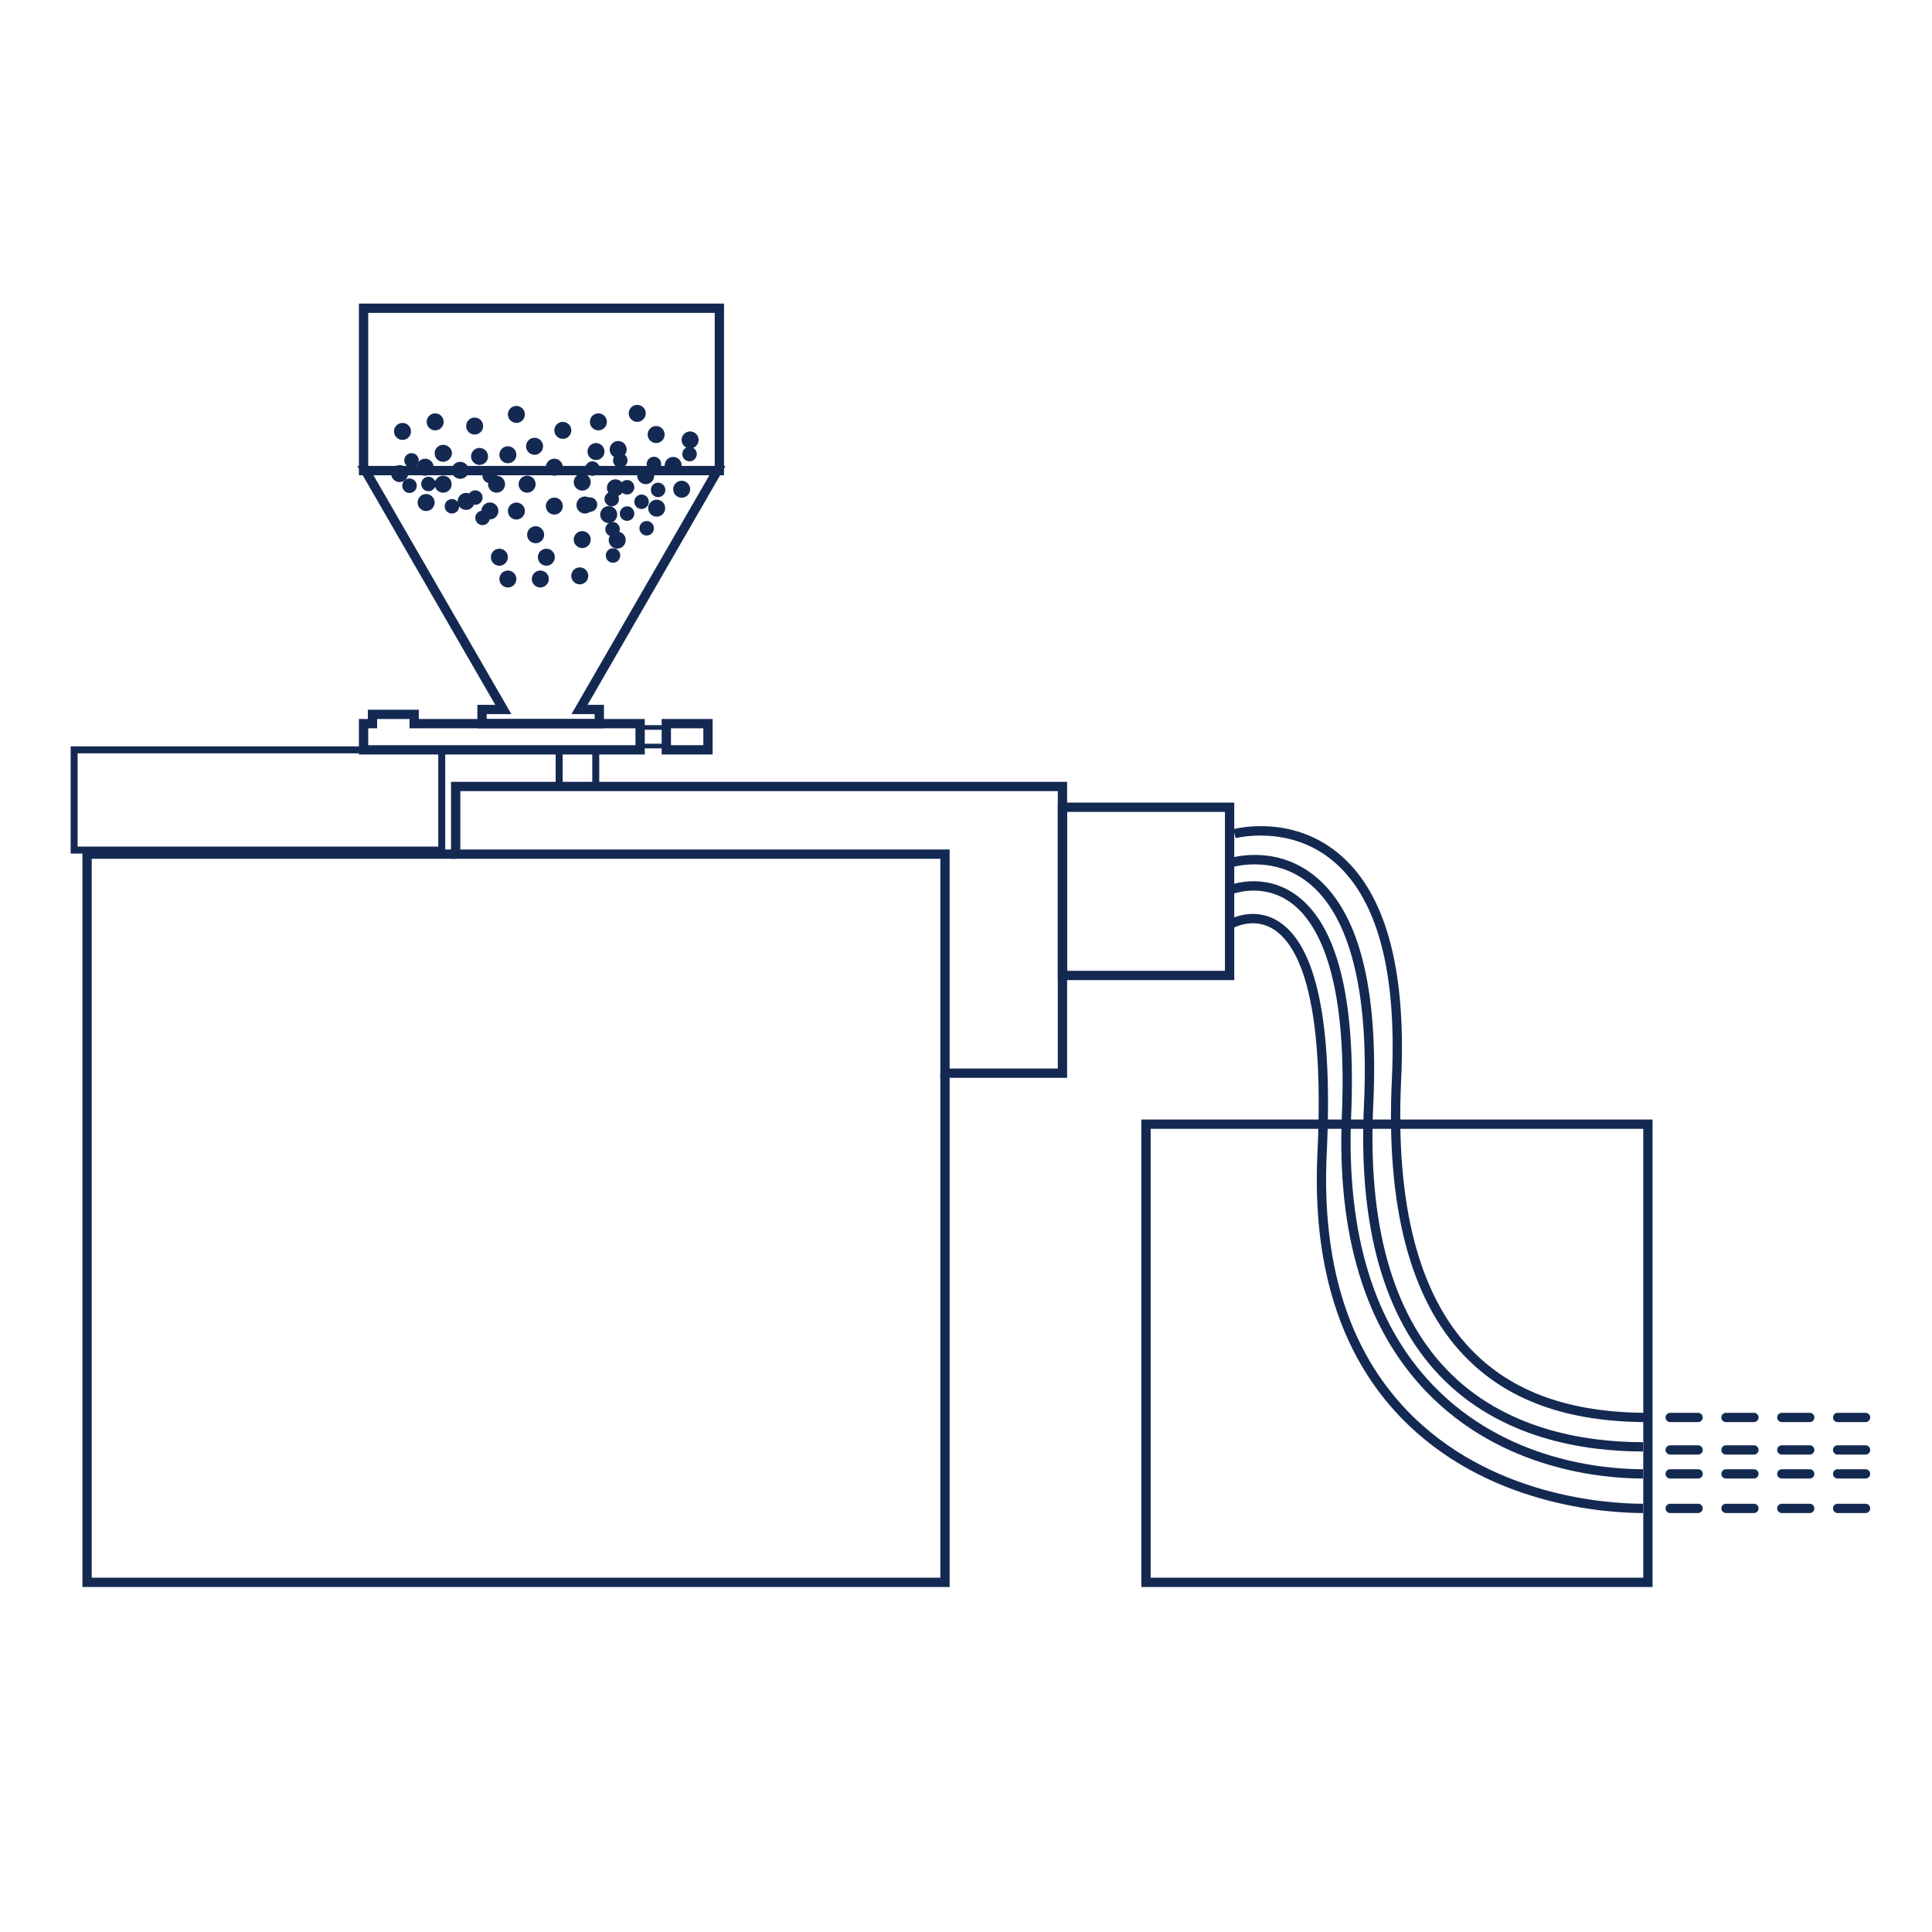 <svg xmlns="http://www.w3.org/2000/svg" xmlns:xlink="http://www.w3.org/1999/xlink" fill="none" version="1.1" width="300" height="300" viewBox="0 0 300 300"><defs><clipPath id="master_svg0_1_0406"><rect x="0" y="0" width="300" height="300" rx="0"/></clipPath></defs><g clip-path="url(#master_svg0_1_0406)"><g><g><g><path d="M112.426,73.8L55.732,73.8L55.732,47.14L112.426,47.14L112.426,73.8ZM57.177,72.355L110.982,72.355L110.982,48.584L57.177,48.584L57.177,72.355Z" fill="#142952" fill-opacity="1"/></g><g><path d="M110.659,117.159L102.744,117.159L102.744,111.646L110.659,111.646L110.659,117.159ZM104.188,115.714L109.214,115.714L109.214,113.09L104.188,113.09L104.188,115.714Z" fill="#142952" fill-opacity="1"/></g><g><path d="M100.12,117.159L55.732,117.159L55.732,111.646L57.118,111.646L57.118,110.205L65.032,110.205L65.032,111.646L100.12,111.646L100.12,117.159ZM57.177,115.714L98.675,115.714L98.675,113.09L63.587,113.09L63.587,111.648L58.562,111.648L58.562,113.09L57.177,113.09L57.177,115.714Z" fill="#142952" fill-opacity="1"/></g><g><path d="M103.827,116.205L99.036,116.205L99.036,112.599L103.827,112.599L103.827,116.205ZM99.758,115.483L103.104,115.483L103.104,113.322L99.758,113.322L99.758,115.483Z" fill="#142952" fill-opacity="1"/></g><g><path d="M93.783,113.09L74.126,113.09L74.126,109.444L76.902,109.444L55.49,72.355L112.654,72.355L91.239,109.444L93.783,109.444L93.783,113.09ZM75.571,111.646L92.338,111.646L92.338,110.89L88.736,110.89L110.151,73.8L57.992,73.8L79.406,110.89L75.572,110.89L75.572,111.646L75.571,111.646Z" fill="#142952" fill-opacity="1"/></g><g><g><path d="M165.7,167.364L146.015,167.364L146.015,133.353L70.034,133.353L70.034,121.401L165.7,121.401L165.7,167.364ZM147.459,165.919L164.255,165.919L164.255,122.845L71.479,122.845L71.479,131.908L147.459,131.908L147.459,165.919Z" fill="#142952" fill-opacity="1"/></g><g><path d="M147.459,246.428L12.798,246.428L12.798,131.908L70.756,131.908L70.756,133.353L14.243,133.353L14.243,244.983L146.015,244.983L146.015,166.642L147.459,166.642L147.459,246.428Z" fill="#142952" fill-opacity="1"/></g></g><g><path d="M93.051,122.665L86.282,122.665L86.282,115.894L93.051,115.894L93.051,122.665ZM87.367,121.582L91.969,121.582L91.969,116.978L87.367,116.978L87.367,121.582Z" fill="#142952" fill-opacity="1"/></g><g><path d="M69.137,132.542L10.97,132.542L10.97,115.895L69.137,115.895L69.137,132.542ZM12.053,131.458L68.053,131.458L68.053,116.978L12.053,116.978L12.053,131.458Z" fill="#142952" fill-opacity="1"/></g><g><path d="M191.653,152.191L164.255,152.191L164.255,124.626L191.653,124.626L191.653,152.191ZM165.7,150.747L190.209,150.747L190.209,126.07L165.7,126.07L165.7,150.747Z" fill="#142952" fill-opacity="1"/></g><g><path d="M255.132,225.386C245.848,225.386,232.83,223.339,223.531,213.587C214.848,204.482,210.9,190.336,211.795,171.541C212.634,153.917,209.566,141.934,202.923,136.889C197.413,132.704,191.221,134.683,191.158,134.702L190.701,133.331C190.982,133.237,197.648,131.084,203.775,135.722C210.93,141.136,214.113,153.21,213.237,171.61C212.362,189.994,216.176,203.782,224.575,212.59C233.521,221.972,246.129,223.942,255.131,223.942L255.131,225.386L255.132,225.386Z" fill="#142952" fill-opacity="1"/></g><g><path d="M255.886,220.826C243.306,220.826,233.954,217.431,227.296,210.448C218.948,201.693,215.191,187.266,216.129,167.568C216.936,150.617,213.777,139.151,206.739,133.486C199.989,128.053,191.955,130.132,191.873,130.154L191.498,128.759C191.854,128.663,200.329,126.472,207.644,132.361C215.061,138.33,218.401,150.2,217.571,167.637C216.653,186.925,220.276,200.994,228.341,209.452C234.713,216.134,243.723,219.382,255.886,219.382L255.886,220.826Z" fill="#142952" fill-opacity="1"/></g><g><path d="M255.132,234.946C249.629,234.946,230.64,233.864,217.361,219.937C208.048,210.17,203.745,196.41,204.572,179.038C205.747,154.379,201.429,146.486,197.602,144.206C194.454,142.333,191.338,144.174,191.305,144.193L190.557,142.957C190.715,142.862,194.454,140.651,198.341,142.965C204.404,146.574,206.985,158.734,206.015,179.107C205.207,196.068,209.376,209.47,218.406,218.94C231.289,232.45,249.773,233.501,255.132,233.501L255.132,234.946Z" fill="#142952" fill-opacity="1"/></g><g><path d="M255.132,229.585C248.901,229.585,233.145,228.269,221.45,216.077C211.991,206.215,207.588,191.779,208.364,173.17C209.284,151.09,204.463,142.965,200.257,140.037C195.873,136.987,191.256,138.862,191.21,138.882L190.653,137.549C190.87,137.458,196.054,135.353,201.082,138.852C207.632,143.412,210.568,154.978,209.808,173.231C209.049,191.431,213.317,205.511,222.494,215.077C233.804,226.868,249.087,228.141,255.133,228.141L255.133,229.585L255.132,229.585Z" fill="#142952" fill-opacity="1"/></g><g><path d="M289.682,220.826L285.348,220.826C284.948,220.826,284.626,220.503,284.626,220.104C284.626,219.705,284.948,219.382,285.348,219.382L289.682,219.382C290.079,219.382,290.404,219.705,290.404,220.104C290.404,220.503,290.08,220.826,289.682,220.826ZM281.014,220.826L276.681,220.826C276.28,220.826,275.959,220.503,275.959,220.104C275.959,219.705,276.28,219.382,276.681,219.382L281.014,219.382C281.412,219.382,281.737,219.705,281.737,220.104C281.737,220.503,281.412,220.826,281.014,220.826ZM272.347,220.826L268.014,220.826C267.613,220.826,267.291,220.503,267.291,220.104C267.291,219.705,267.613,219.382,268.014,219.382L272.347,219.382C272.745,219.382,273.069,219.705,273.069,220.104C273.069,220.503,272.745,220.826,272.347,220.826ZM263.679,220.826L259.346,220.826C258.945,220.826,258.624,220.503,258.624,220.104C258.624,219.705,258.945,219.382,259.346,219.382L263.679,219.382C264.077,219.382,264.402,219.705,264.402,220.104C264.402,220.503,264.077,220.826,263.679,220.826Z" fill="#142952" fill-opacity="1"/></g><g><path d="M289.682,225.867L285.348,225.867C284.948,225.867,284.626,225.545,284.626,225.145C284.626,224.747,284.948,224.423,285.348,224.423L289.682,224.423C290.079,224.423,290.404,224.747,290.404,225.145C290.404,225.545,290.08,225.867,289.682,225.867ZM281.014,225.867L276.681,225.867C276.28,225.867,275.959,225.545,275.959,225.145C275.959,224.747,276.28,224.423,276.681,224.423L281.014,224.423C281.412,224.423,281.737,224.747,281.737,225.145C281.737,225.545,281.412,225.867,281.014,225.867ZM272.347,225.867L268.014,225.867C267.613,225.867,267.291,225.545,267.291,225.145C267.291,224.747,267.613,224.423,268.014,224.423L272.347,224.423C272.745,224.423,273.069,224.747,273.069,225.145C273.069,225.545,272.745,225.867,272.347,225.867ZM263.679,225.867L259.346,225.867C258.945,225.867,258.624,225.545,258.624,225.145C258.624,224.747,258.945,224.423,259.346,224.423L263.679,224.423C264.077,224.423,264.402,224.747,264.402,225.145C264.402,225.545,264.077,225.867,263.679,225.867Z" fill="#142952" fill-opacity="1"/></g><g><path d="M289.682,229.585L285.348,229.585C284.948,229.585,284.626,229.263,284.626,228.863C284.626,228.465,284.948,228.14,285.348,228.14L289.682,228.14C290.079,228.14,290.404,228.465,290.404,228.863C290.404,229.264,290.08,229.585,289.682,229.585ZM281.014,229.585L276.681,229.585C276.28,229.585,275.959,229.263,275.959,228.863C275.959,228.465,276.28,228.14,276.681,228.14L281.014,228.14C281.412,228.14,281.737,228.465,281.737,228.863C281.737,229.264,281.412,229.585,281.014,229.585ZM272.347,229.585L268.014,229.585C267.613,229.585,267.291,229.263,267.291,228.863C267.291,228.465,267.613,228.14,268.014,228.14L272.347,228.14C272.745,228.14,273.069,228.465,273.069,228.863C273.069,229.264,272.745,229.585,272.347,229.585ZM263.679,229.585L259.346,229.585C258.945,229.585,258.624,229.263,258.624,228.863C258.624,228.465,258.945,228.14,259.346,228.14L263.679,228.14C264.077,228.14,264.402,228.465,264.402,228.863C264.402,229.264,264.077,229.585,263.679,229.585Z" fill="#142952" fill-opacity="1"/></g><g><path d="M289.682,234.946L285.348,234.946C284.948,234.946,284.626,234.621,284.626,234.224C284.626,233.823,284.948,233.501,285.348,233.501L289.682,233.501C290.079,233.501,290.404,233.823,290.404,234.224C290.404,234.622,290.08,234.946,289.682,234.946ZM281.014,234.946L276.681,234.946C276.28,234.946,275.959,234.621,275.959,234.224C275.959,233.823,276.28,233.501,276.681,233.501L281.014,233.501C281.412,233.501,281.737,233.823,281.737,234.224C281.737,234.622,281.412,234.946,281.014,234.946ZM272.347,234.946L268.014,234.946C267.613,234.946,267.291,234.621,267.291,234.224C267.291,233.823,267.613,233.501,268.014,233.501L272.347,233.501C272.745,233.501,273.069,233.823,273.069,234.224C273.069,234.622,272.745,234.946,272.347,234.946ZM263.679,234.946L259.346,234.946C258.945,234.946,258.624,234.621,258.624,234.224C258.624,233.823,258.945,233.501,259.346,233.501L263.679,233.501C264.077,233.501,264.402,233.823,264.402,234.224C264.402,234.622,264.077,234.946,263.679,234.946Z" fill="#142952" fill-opacity="1"/></g><g><path d="M256.609,246.428L177.231,246.428L177.231,173.838L256.609,173.838L256.609,246.428ZM178.676,244.983L255.164,244.983L255.164,175.282L178.676,175.282L178.676,244.983Z" fill="#142952" fill-opacity="1"/></g></g><g><g><ellipse cx="96.316" cy="71.495" rx="1.124" ry="1.124" fill="#142952" fill-opacity="1"/></g><g><ellipse cx="99.623" cy="77.912" rx="1.126" ry="1.126" fill="#142952" fill-opacity="1"/></g><g><ellipse cx="100.416" cy="82.028" rx="1.127" ry="1.127" fill="#142952" fill-opacity="1"/></g><g><ellipse cx="95.119" cy="82.177" rx="1.127" ry="1.127" fill="#142952" fill-opacity="1"/></g><g><ellipse cx="94.99" cy="77.498" rx="1.126" ry="1.126" fill="#142952" fill-opacity="1"/></g><g><ellipse cx="107.07" cy="70.508" rx="1.126" ry="1.126" fill="#142952" fill-opacity="1"/></g><g><ellipse cx="91.991" cy="72.762" rx="1.126" ry="1.126" fill="#142952" fill-opacity="1"/></g><g><ellipse cx="97.372" cy="79.75" rx="1.128" ry="1.128" fill="#142952" fill-opacity="1"/></g><g><ellipse cx="91.61" cy="78.349" rx="1.126" ry="1.126" fill="#142952" fill-opacity="1"/></g><g><ellipse cx="95.188" cy="86.257" rx="1.126" ry="1.126" fill="#142952" fill-opacity="1"/></g><g><ellipse cx="102.19" cy="76.072" rx="1.126" ry="1.126" fill="#142952" fill-opacity="1"/></g><g><ellipse cx="101.542" cy="72.05" rx="1.126" ry="1.126" fill="#142952" fill-opacity="1"/></g><g><ellipse cx="97.372" cy="75.659" rx="1.127" ry="1.127" fill="#142952" fill-opacity="1"/></g><g><ellipse cx="71.553" cy="73.167" rx="1.126" ry="1.126" fill="#142952" fill-opacity="1"/></g><g><ellipse cx="74.932" cy="80.416" rx="1.127" ry="1.127" fill="#142952" fill-opacity="1"/></g><g><ellipse cx="76.049" cy="73.881" rx="1.126" ry="1.126" fill="#142952" fill-opacity="1"/></g><g><ellipse cx="70.175" cy="78.618" rx="1.126" ry="1.126" fill="#142952" fill-opacity="1"/></g><g><ellipse cx="73.806" cy="77.26" rx="1.126" ry="1.126" fill="#142952" fill-opacity="1"/></g><g><ellipse cx="69.048" cy="70.361" rx="1.126" ry="1.126" fill="#142952" fill-opacity="1"/></g><g><ellipse cx="63.587" cy="75.422" rx="1.128" ry="1.128" fill="#142952" fill-opacity="1"/></g><g><ellipse cx="63.9" cy="71.488" rx="1.126" ry="1.126" fill="#142952" fill-opacity="1"/></g><g><ellipse cx="66.527" cy="75.151" rx="1.126" ry="1.126" fill="#142952" fill-opacity="1"/></g><g><ellipse cx="83.007" cy="69.296" rx="1.321" ry="1.321" fill="#142952" fill-opacity="1"/></g><g><ellipse cx="90.407" cy="74.865" rx="1.32" ry="1.32" fill="#142952" fill-opacity="1"/></g><g><ellipse cx="90.407" cy="83.787" rx="1.32" ry="1.32" fill="#142952" fill-opacity="1"/></g><g><ellipse cx="86.077" cy="78.584" rx="1.321" ry="1.321" fill="#142952" fill-opacity="1"/></g><g><ellipse cx="67.574" cy="65.506" rx="1.32" ry="1.32" fill="#142952" fill-opacity="1"/></g><g><ellipse cx="80.183" cy="79.354" rx="1.321" ry="1.321" fill="#142952" fill-opacity="1"/></g><g><ellipse cx="78.863" cy="89.907" rx="1.32" ry="1.32" fill="#142952" fill-opacity="1"/></g><g><ellipse cx="87.396" cy="66.827" rx="1.321" ry="1.321" fill="#142952" fill-opacity="1"/></g><g><ellipse cx="71.454" cy="73.031" rx="1.321" ry="1.321" fill="#142952" fill-opacity="1"/></g><g><ellipse cx="83.171" cy="83.032" rx="1.322" ry="1.322" fill="#142952" fill-opacity="1"/></g><g><ellipse cx="83.899" cy="89.907" rx="1.32" ry="1.32" fill="#142952" fill-opacity="1"/></g><g><ellipse cx="72.379" cy="77.855" rx="1.321" ry="1.321" fill="#142952" fill-opacity="1"/></g><g><ellipse cx="81.85" cy="75.186" rx="1.323" ry="1.323" fill="#142952" fill-opacity="1"/></g><g><ellipse cx="86.077" cy="72.546" rx="1.32" ry="1.32" fill="#142952" fill-opacity="1"/></g><g><ellipse cx="84.838" cy="86.523" rx="1.321" ry="1.321" fill="#142952" fill-opacity="1"/></g><g><ellipse cx="66.168" cy="78.031" rx="1.321" ry="1.321" fill="#142952" fill-opacity="1"/></g><g><ellipse cx="66.016" cy="72.545" rx="1.321" ry="1.321" fill="#142952" fill-opacity="1"/></g><g><ellipse cx="76.069" cy="79.34" rx="1.32" ry="1.32" fill="#142952" fill-opacity="1"/></g><g><ellipse cx="80.183" cy="64.35" rx="1.32" ry="1.32" fill="#142952" fill-opacity="1"/></g><g><ellipse cx="62.501" cy="66.99" rx="1.321" ry="1.321" fill="#142952" fill-opacity="1"/></g><g><path d="M68.81,73.863C69.541,73.863,70.133,74.456,70.133,75.186C70.133,75.915,69.541,76.508,68.81,76.508C68.082,76.508,67.49,75.915,67.49,75.186C67.489,74.456,68.082,73.863,68.81,73.863Z" fill="#142952" fill-opacity="1"/></g><g><ellipse cx="77.542" cy="86.523" rx="1.321" ry="1.321" fill="#142952" fill-opacity="1"/></g><g><ellipse cx="62.054" cy="73.544" rx="1.32" ry="1.32" fill="#142952" fill-opacity="1"/></g><g><ellipse cx="74.462" cy="70.873" rx="1.321" ry="1.321" fill="#142952" fill-opacity="1"/></g><g><ellipse cx="73.702" cy="66.156" rx="1.321" ry="1.321" fill="#142952" fill-opacity="1"/></g><g><ellipse cx="78.863" cy="70.617" rx="1.321" ry="1.321" fill="#142952" fill-opacity="1"/></g><g><path d="M68.81,69.067C69.541,69.067,70.133,69.658,70.133,70.388C70.133,71.118,69.541,71.71,68.81,71.71C68.082,71.71,67.49,71.119,67.49,70.388C67.489,69.658,68.082,69.067,68.81,69.067Z" fill="#142952" fill-opacity="1"/></g><g><ellipse cx="77.105" cy="75.187" rx="1.321" ry="1.321" fill="#142952" fill-opacity="1"/></g><g><ellipse cx="101.885" cy="67.476" rx="1.321" ry="1.321" fill="#142952" fill-opacity="1"/></g><g><ellipse cx="105.85" cy="75.972" rx="1.319" ry="1.319" fill="#142952" fill-opacity="1"/></g><g><ellipse cx="90.027" cy="89.42" rx="1.321" ry="1.321" fill="#142952" fill-opacity="1"/></g><g><ellipse cx="107.159" cy="68.312" rx="1.319" ry="1.319" fill="#142952" fill-opacity="1"/></g><g><ellipse cx="101.97" cy="78.906" rx="1.321" ry="1.321" fill="#142952" fill-opacity="1"/></g><g><ellipse cx="90.831" cy="78.422" rx="1.322" ry="1.322" fill="#142952" fill-opacity="1"/></g><g><ellipse cx="100.269" cy="73.866" rx="1.32" ry="1.32" fill="#142952" fill-opacity="1"/></g><g><ellipse cx="104.528" cy="72.274" rx="1.321" ry="1.321" fill="#142952" fill-opacity="1"/></g><g><path d="M94.522,78.585C95.25,78.585,95.839,79.176,95.839,79.904C95.839,80.634,95.249,81.226,94.522,81.226C93.791,81.226,93.2,80.635,93.2,79.904C93.2,79.176,93.791,78.585,94.522,78.585Z" fill="#142952" fill-opacity="1"/></g><g><ellipse cx="98.949" cy="64.185" rx="1.322" ry="1.322" fill="#142952" fill-opacity="1"/></g><g><ellipse cx="95.842" cy="83.867" rx="1.322" ry="1.322" fill="#142952" fill-opacity="1"/></g><g><ellipse cx="92.546" cy="70.118" rx="1.32" ry="1.32" fill="#142952" fill-opacity="1"/></g><g><ellipse cx="92.917" cy="65.506" rx="1.323" ry="1.323" fill="#142952" fill-opacity="1"/></g><g><ellipse cx="95.992" cy="69.801" rx="1.322" ry="1.322" fill="#142952" fill-opacity="1"/></g><g><ellipse cx="95.556" cy="75.751" rx="1.32" ry="1.32" fill="#142952" fill-opacity="1"/></g></g></g></g></svg>